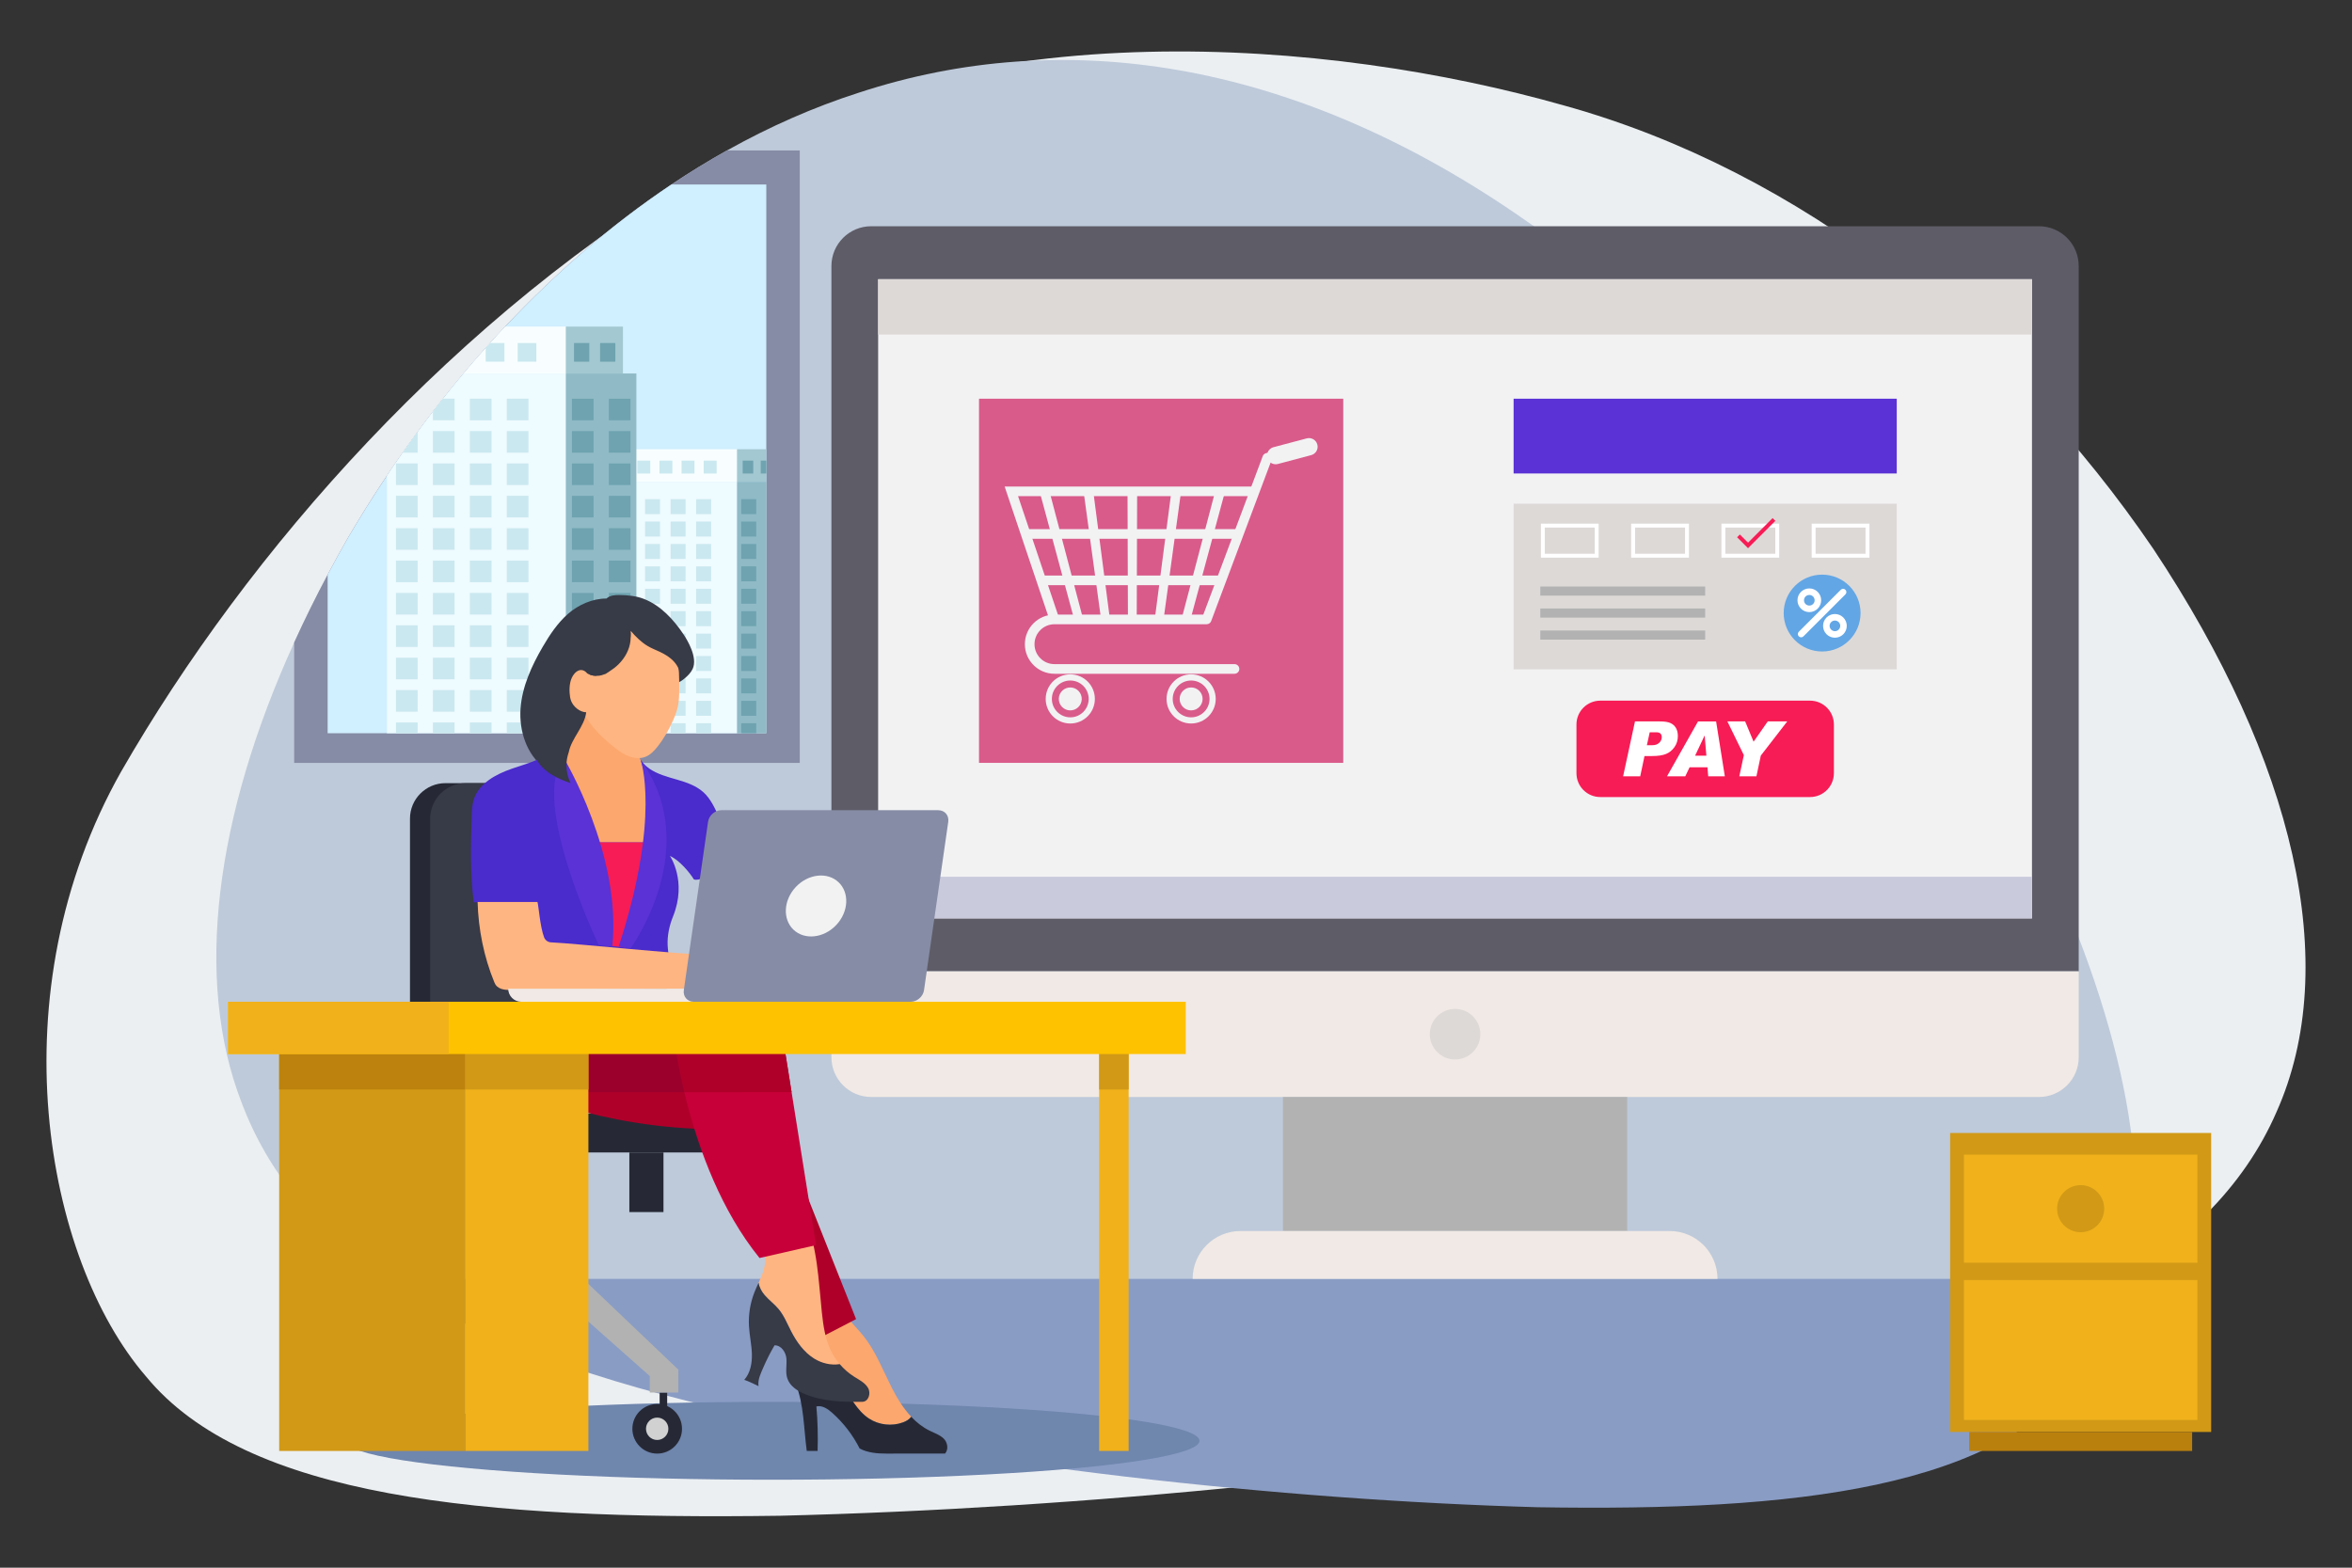 <svg xmlns="http://www.w3.org/2000/svg" enable-background="new 0 0 600 400" viewBox="0 0 600 400" id="woman-doing-payment-for-online-shopping-from-office-working-time"><rect x="0" y="0" width="600" height="400" fill="#333333" stroke="none"/><path fill="#ebeff2" d="M182.128,41.631C248.262,2.653,338.66,9.773,399.002,26.919
			c60.223,16.695,113.793,59.396,150.316,113.134c35.923,54.066,48.204,106.155,31.428,143.664
			c-16.635,38.301-62.327,62.023-139.1,77.63c-75.989,15.014-167.13,23.56-242.632,25.401
			c-75.981,1.075-136.324-4.554-161.778-35.559c-25.879-29.977-38.229-97.859-6.322-154.339
			C63.153,140.762,116.246,80.096,182.128,41.631z"></path><path fill="#becada" d="M542.604,326.26H98.594c-17.98-12.25-30.25-27.03-37-45.03c-12.12-31.37-6.73-72.91,13.45-117.29
			c2.6-5.73,5.45-11.51,8.54-17.32c1.67-3.15,3.41-6.31,5.23-9.48c21.58-36.76,50.03-68.37,82.48-90.07
			c4.64-3.11,9.37-6.01,14.17-8.69c10.84-6.07,22.05-11.02,33.55-14.71c52.26-17.2,110.29-8.32,167.57,30.78
			c57.06,38.58,103.05,99.43,130.97,155.69C539.164,254.42,549.724,295.9,542.604,326.26z"></path><path fill="#868ca5" d="M204.024,38.38v156.27H75.044v-30.71c2.6-5.73,5.45-11.51,8.54-17.32
			c1.67-3.15,3.41-6.31,5.23-9.48c21.58-36.76,50.03-68.37,82.48-90.07c4.64-3.11,9.37-6.01,14.17-8.69H204.024z"></path><path fill="#d0efff" d="M195.484,47.07v140.01h-111.9v-40.46c1.67-3.15,3.41-6.31,5.23-9.48
			c3.15-5.37,6.45-10.63,9.9-15.77c6.09-9.12,12.63-17.84,19.54-26.08c3.45-4.11,7-8.1,10.63-11.96
			c13.08-13.92,27.31-26.16,42.41-36.26H195.484z"></path><path fill="#899cc4" d="M532.353,348.908c-22.047,31.098-74.312,36.744-140.123,35.666
			c-65.396-1.846-144.336-10.418-210.153-25.477c-35.349-8.322-63.09-18.944-83.487-32.839h444.012
			C540.613,334.735,537.245,342.346,532.353,348.908z"></path><rect width="31.593" height="64.174" x="156.432" y="122.906" fill="#eefbff"></rect><rect width="7.456" height="64.174" x="188.025" y="122.906" fill="#8fbac6"></rect><rect width="28.089" height="8.28" x="159.936" y="114.626" fill="#f8feff"></rect><rect width="7.456" height="8.28" x="188.025" y="114.626" fill="#a3c8d1"></rect><rect width="3.305" height="3.298" x="162.579" y="117.525" fill="#cae8ef"></rect><rect width="3.305" height="3.298" x="168.223" y="117.525" fill="#cae8ef"></rect><rect width="3.305" height="3.298" x="173.867" y="117.525" fill="#cae8ef"></rect><rect width="3.305" height="3.298" x="179.51" y="117.525" fill="#cae8ef"></rect><rect width="2.694" height="3.298" x="189.461" y="117.525" fill="#6ea3af"></rect><rect width="1.418" height="3.298" x="194.063" y="117.525" fill="#6ea3af"></rect><rect width="3.819" height="3.81" x="158.027" y="127.362" fill="#cae8ef"></rect><rect width="3.819" height="3.81" x="164.548" y="127.362" fill="#cae8ef"></rect><rect width="3.819" height="3.81" x="171.07" y="127.362" fill="#cae8ef"></rect><rect width="3.819" height="3.81" x="177.591" y="127.362" fill="#cae8ef"></rect><rect width="3.819" height="3.81" x="189.089" y="127.362" fill="#6ea3af"></rect><rect width="3.819" height="3.81" x="158.027" y="133.08" fill="#cae8ef"></rect><rect width="3.819" height="3.81" x="164.548" y="133.08" fill="#cae8ef"></rect><rect width="3.819" height="3.81" x="171.07" y="133.08" fill="#cae8ef"></rect><rect width="3.819" height="3.81" x="177.591" y="133.08" fill="#cae8ef"></rect><rect width="3.819" height="3.81" x="189.089" y="133.08" fill="#6ea3af"></rect><rect width="3.819" height="3.81" x="158.027" y="138.798" fill="#cae8ef"></rect><rect width="3.819" height="3.81" x="164.548" y="138.798" fill="#cae8ef"></rect><rect width="3.819" height="3.81" x="171.07" y="138.798" fill="#cae8ef"></rect><rect width="3.819" height="3.81" x="177.591" y="138.798" fill="#cae8ef"></rect><rect width="3.819" height="3.81" x="189.089" y="138.798" fill="#6ea3af"></rect><rect width="3.819" height="3.81" x="158.027" y="144.515" fill="#cae8ef"></rect><rect width="3.819" height="3.81" x="164.548" y="144.515" fill="#cae8ef"></rect><rect width="3.819" height="3.81" x="171.07" y="144.515" fill="#cae8ef"></rect><rect width="3.819" height="3.81" x="177.591" y="144.515" fill="#cae8ef"></rect><rect width="3.819" height="3.81" x="189.089" y="144.515" fill="#6ea3af"></rect><rect width="3.819" height="3.81" x="158.027" y="150.233" fill="#cae8ef"></rect><rect width="3.819" height="3.81" x="164.548" y="150.233" fill="#cae8ef"></rect><rect width="3.819" height="3.81" x="171.07" y="150.233" fill="#cae8ef"></rect><rect width="3.819" height="3.81" x="177.591" y="150.233" fill="#cae8ef"></rect><rect width="3.819" height="3.81" x="189.089" y="150.233" fill="#6ea3af"></rect><rect width="3.819" height="3.81" x="158.027" y="155.951" fill="#cae8ef"></rect><rect width="3.819" height="3.81" x="164.548" y="155.951" fill="#cae8ef"></rect><rect width="3.819" height="3.81" x="171.07" y="155.951" fill="#cae8ef"></rect><rect width="3.819" height="3.81" x="177.591" y="155.951" fill="#cae8ef"></rect><rect width="3.819" height="3.81" x="189.089" y="155.951" fill="#6ea3af"></rect><rect width="3.819" height="3.81" x="158.027" y="161.669" fill="#cae8ef"></rect><rect width="3.819" height="3.81" x="164.548" y="161.669" fill="#cae8ef"></rect><rect width="3.819" height="3.81" x="171.07" y="161.669" fill="#cae8ef"></rect><rect width="3.819" height="3.81" x="177.591" y="161.669" fill="#cae8ef"></rect><rect width="3.819" height="3.81" x="189.089" y="161.669" fill="#6ea3af"></rect><rect width="3.819" height="3.81" x="158.027" y="167.387" fill="#cae8ef"></rect><rect width="3.819" height="3.81" x="164.548" y="167.387" fill="#cae8ef"></rect><rect width="3.819" height="3.81" x="171.07" y="167.387" fill="#cae8ef"></rect><rect width="3.819" height="3.81" x="177.591" y="167.387" fill="#cae8ef"></rect><rect width="3.819" height="3.81" x="189.089" y="167.387" fill="#6ea3af"></rect><rect width="3.819" height="3.81" x="158.027" y="173.104" fill="#cae8ef"></rect><rect width="3.819" height="3.81" x="164.548" y="173.104" fill="#cae8ef"></rect><rect width="3.819" height="3.81" x="171.07" y="173.104" fill="#cae8ef"></rect><rect width="3.819" height="3.81" x="177.591" y="173.104" fill="#cae8ef"></rect><rect width="3.819" height="3.81" x="189.089" y="173.104" fill="#6ea3af"></rect><rect width="3.819" height="3.81" x="158.027" y="178.822" fill="#cae8ef"></rect><rect width="3.819" height="3.81" x="164.548" y="178.822" fill="#cae8ef"></rect><rect width="3.819" height="3.81" x="171.07" y="178.822" fill="#cae8ef"></rect><rect width="3.819" height="3.81" x="177.591" y="178.822" fill="#cae8ef"></rect><rect width="3.819" height="3.81" x="189.089" y="178.822" fill="#6ea3af"></rect><rect width="3.818" height="2.54" x="158.027" y="184.54" fill="#cae8ef"></rect><rect width="3.819" height="2.54" x="164.548" y="184.54" fill="#cae8ef"></rect><rect width="3.818" height="2.54" x="171.07" y="184.54" fill="#cae8ef"></rect><rect width="3.819" height="2.54" x="177.591" y="184.54" fill="#cae8ef"></rect><rect width="3.819" height="2.54" x="189.089" y="184.54" fill="#6ea3af"></rect><path fill="#eefbff" d="M144.364,95.29v91.79h-45.65v-65.71c1.32-1.98,2.66-3.93,4.03-5.87c1.24-1.78,2.51-3.55,3.8-5.29
			c1.28-1.75,2.58-3.48,3.9-5.19c0.85-1.11,1.7-2.2,2.57-3.29c1.72-2.18,3.47-4.33,5.24-6.44H144.364z"></path><rect width="17.981" height="91.785" x="144.361" y="95.295" fill="#8fbac6"></rect><path fill="#f8feff" d="M144.364,83.33v11.96h-26.11c1.85-2.21,3.73-4.38,5.65-6.51c0.36-0.42,0.74-0.84,1.13-1.26
			c1.26-1.41,2.55-2.81,3.85-4.19H144.364z"></path><rect width="14.552" height="11.962" x="144.361" y="83.333" fill="#a3c8d1" transform="rotate(-180 151.637 89.314)"></rect><path fill="#cae8ef" d="M128.684,87.52v4.77h-4.78v-3.51c0.36-0.42,0.74-0.84,1.13-1.26H128.684z"></path><rect width="4.774" height="4.764" x="132.06" y="87.521" fill="#cae8ef"></rect><rect width="3.893" height="4.764" x="146.436" y="87.521" fill="#6ea3af"></rect><rect width="3.893" height="4.764" x="153.084" y="87.521" fill="#6ea3af"></rect><path fill="#cae8ef" d="M115.964,101.73v5.51h-5.52v-2.22c0.85-1.11,1.7-2.2,2.57-3.29H115.964z"></path><rect width="5.517" height="5.505" x="119.865" y="101.733" fill="#cae8ef"></rect><rect width="5.517" height="5.505" x="129.286" y="101.733" fill="#cae8ef"></rect><rect width="5.517" height="5.505" x="145.898" y="101.733" fill="#6ea3af"></rect><rect width="5.517" height="5.505" x="155.319" y="101.733" fill="#6ea3af"></rect><path fill="#cae8ef" d="M106.544,110.21v5.29h-3.8C103.984,113.72,105.254,111.95,106.544,110.21z"></path><rect width="5.517" height="5.505" x="110.444" y="109.994" fill="#cae8ef"></rect><rect width="5.517" height="5.505" x="119.865" y="109.994" fill="#cae8ef"></rect><rect width="5.517" height="5.505" x="129.286" y="109.994" fill="#cae8ef"></rect><rect width="5.517" height="5.505" x="145.898" y="109.994" fill="#6ea3af"></rect><rect width="5.517" height="5.505" x="155.319" y="109.994" fill="#6ea3af"></rect><rect width="5.517" height="5.505" x="101.022" y="118.254" fill="#cae8ef"></rect><rect width="5.517" height="5.505" x="110.444" y="118.254" fill="#cae8ef"></rect><rect width="5.517" height="5.505" x="119.865" y="118.254" fill="#cae8ef"></rect><rect width="5.517" height="5.505" x="129.286" y="118.254" fill="#cae8ef"></rect><rect width="5.517" height="5.505" x="145.898" y="118.254" fill="#6ea3af"></rect><rect width="5.517" height="5.505" x="155.319" y="118.254" fill="#6ea3af"></rect><rect width="5.517" height="5.505" x="101.022" y="126.515" fill="#cae8ef"></rect><rect width="5.517" height="5.505" x="110.444" y="126.515" fill="#cae8ef"></rect><rect width="5.517" height="5.505" x="119.865" y="126.515" fill="#cae8ef"></rect><rect width="5.517" height="5.505" x="129.286" y="126.515" fill="#cae8ef"></rect><rect width="5.517" height="5.505" x="145.898" y="126.515" fill="#6ea3af"></rect><rect width="5.517" height="5.505" x="155.319" y="126.515" fill="#6ea3af"></rect><rect width="5.517" height="5.505" x="101.022" y="134.776" fill="#cae8ef"></rect><rect width="5.517" height="5.505" x="110.444" y="134.776" fill="#cae8ef"></rect><rect width="5.517" height="5.505" x="119.865" y="134.776" fill="#cae8ef"></rect><rect width="5.517" height="5.505" x="129.286" y="134.776" fill="#cae8ef"></rect><rect width="5.517" height="5.505" x="145.898" y="134.776" fill="#6ea3af"></rect><rect width="5.517" height="5.505" x="155.319" y="134.776" fill="#6ea3af"></rect><rect width="5.517" height="5.505" x="101.022" y="143.036" fill="#cae8ef"></rect><rect width="5.517" height="5.505" x="110.444" y="143.036" fill="#cae8ef"></rect><rect width="5.517" height="5.505" x="119.865" y="143.036" fill="#cae8ef"></rect><rect width="5.517" height="5.505" x="129.286" y="143.036" fill="#cae8ef"></rect><rect width="5.517" height="5.505" x="145.898" y="143.036" fill="#6ea3af"></rect><rect width="5.517" height="5.505" x="155.319" y="143.036" fill="#6ea3af"></rect><rect width="5.517" height="5.505" x="101.022" y="151.297" fill="#cae8ef"></rect><rect width="5.517" height="5.505" x="110.444" y="151.297" fill="#cae8ef"></rect><rect width="5.517" height="5.505" x="119.865" y="151.297" fill="#cae8ef"></rect><rect width="5.517" height="5.505" x="129.286" y="151.297" fill="#cae8ef"></rect><rect width="5.517" height="5.505" x="145.898" y="151.297" fill="#6ea3af"></rect><rect width="5.517" height="5.505" x="155.319" y="151.297" fill="#6ea3af"></rect><rect width="5.517" height="5.505" x="101.022" y="159.557" fill="#cae8ef"></rect><rect width="5.517" height="5.505" x="110.444" y="159.557" fill="#cae8ef"></rect><rect width="5.517" height="5.505" x="119.865" y="159.557" fill="#cae8ef"></rect><rect width="5.517" height="5.505" x="129.286" y="159.557" fill="#cae8ef"></rect><rect width="5.517" height="5.505" x="145.898" y="159.557" fill="#6ea3af"></rect><rect width="5.517" height="5.505" x="155.319" y="159.557" fill="#6ea3af"></rect><rect width="5.517" height="5.505" x="101.022" y="167.818" fill="#cae8ef"></rect><rect width="5.517" height="5.505" x="110.444" y="167.818" fill="#cae8ef"></rect><rect width="5.517" height="5.505" x="119.865" y="167.818" fill="#cae8ef"></rect><rect width="5.517" height="5.505" x="129.286" y="167.818" fill="#cae8ef"></rect><rect width="5.517" height="5.505" x="145.898" y="167.818" fill="#6ea3af"></rect><rect width="5.517" height="5.505" x="155.319" y="167.818" fill="#6ea3af"></rect><rect width="5.517" height="5.505" x="101.022" y="176.079" fill="#cae8ef"></rect><rect width="5.517" height="5.505" x="110.444" y="176.079" fill="#cae8ef"></rect><rect width="5.517" height="5.505" x="119.865" y="176.079" fill="#cae8ef"></rect><rect width="5.517" height="5.505" x="129.286" y="176.079" fill="#cae8ef"></rect><rect width="5.517" height="5.505" x="145.898" y="176.079" fill="#6ea3af"></rect><rect width="5.517" height="5.505" x="155.319" y="176.079" fill="#6ea3af"></rect><rect width="5.517" height="2.741" x="101.022" y="184.339" fill="#cae8ef"></rect><rect width="5.517" height="2.741" x="110.444" y="184.339" fill="#cae8ef"></rect><rect width="5.517" height="2.741" x="119.865" y="184.339" fill="#cae8ef"></rect><rect width="5.517" height="2.741" x="129.286" y="184.339" fill="#cae8ef"></rect><rect width="5.517" height="2.741" x="145.898" y="184.339" fill="#6ea3af"></rect><rect width="5.517" height="2.741" x="155.319" y="184.339" fill="#6ea3af"></rect><ellipse cx="197.057" cy="367.624" fill="#6f86ad" rx="108.932" ry="9.936"></ellipse><path fill="#5e5c67" d="M530.284,67.879c0-5.608-4.546-10.155-10.155-10.155H222.251c-5.608,0-10.155,4.547-10.155,10.155
			v179.969h318.187V67.879z"></path><path fill="#f1e9e5" d="M212.097,247.848v21.898c0,5.608,4.546,10.155,10.155,10.155h297.878
			c5.609,0,10.155-4.547,10.155-10.155v-21.898H212.097z"></path><rect width="294.346" height="163.091" x="224.017" y="71.24" fill="#f2f2f3"></rect><rect width="294.346" height="10.626" x="224.017" y="223.705" fill="#cacadd"></rect><rect width="294.346" height="14.124" x="224.017" y="71.24" fill="#ddd9d7"></rect><rect width="87.828" height="34.197" x="327.276" y="279.901" fill="#b2b2b2"></rect><path fill="#f1e9e5" d="M425.926,314.098H316.454c-6.744,0-12.211,5.467-12.211,12.211h133.894
			C438.138,319.565,432.67,314.098,425.926,314.098z"></path><circle cx="371.19" cy="263.875" r="6.448" fill="#ddd9d7"></circle><g><rect width="1.921" height="7.97" x="168.276" y="355.311" fill="#262935" transform="rotate(-180 169.237 359.296)"></rect><polygon fill="#b2b2b2" points="147.3 324.925 173.058 349.478 173.058 355.311 165.757 355.311 165.757 351.1 140.607 328.79"></polygon><path fill="#262935" d="M161.319,364.56c0,3.496,2.835,6.331,6.331,6.331c3.496,0,6.331-2.834,6.331-6.331
				c0-3.496-2.835-6.331-6.331-6.331C164.153,358.229,161.319,361.064,161.319,364.56z"></path><path fill="#d1d1d1" d="M164.794,364.56c0,1.577,1.278,2.855,2.855,2.855c1.577,0,2.856-1.278,2.856-2.855
				c0-1.577-1.279-2.856-2.856-2.856C166.072,361.705,164.794,362.983,164.794,364.56z"></path></g><rect width="51.929" height="9.938" x="129.648" y="284.114" fill="#262935" transform="rotate(-180 155.612 289.083)"></rect><path fill="#fca76d" d="M209.197,337.22c1.258-1.052,2.516-2.104,3.775-3.156c0.428-0.358,1.112-0.542,1.626-0.758
			c1.11,2.926,3.62,5.044,5.59,7.475c3.154,3.892,4.964,8.668,7.221,13.14c1.362,2.699,2.985,5.379,5.043,7.568
			c-0.021,0.03-0.04,0.063-0.062,0.092c-0.51,0.658-1.277,1.067-2.058,1.356c-2.831,1.046-6.149,0.665-8.669-0.995
			c-3.087-2.034-4.725-5.597-6.944-8.554c-2.365-3.152-5.687-5.721-9.383-6.966c0.513-1.647,0.733-3.435,0.935-5.135
			C206.473,339.586,207.882,338.319,209.197,337.22z"></path><path fill="#262935" d="M214.719,353.388c2.219,2.957,3.856,6.52,6.944,8.554c2.52,1.66,5.838,2.041,8.669,0.995
			c0.781-0.289,1.548-0.698,2.058-1.356c0.023-0.029,0.041-0.062,0.062-0.092c1.353,1.439,2.892,2.668,4.675,3.544
			c1.246,0.612,2.617,1.06,3.613,2.027c0.996,0.966,1.284,2.786,0.351,3.814c-4.976,0.014-9.953,0.02-14.93,0.017
			c-2.378-0.001-4.742-0.198-6.858-1.283c-1.736-3.441-4.126-6.552-7.004-9.116c-1.129-1.006-2.568-1.986-4.038-1.631
			c0.344,3.775,0.416,7.568,0.311,11.357h-2.682c-0.037,0-0.054-0.043-0.091-0.043c-0.784-5.815-0.691-11.862-2.885-17.305
			c0.397-1.912,1.512-3.928,2.204-5.754c0.085-0.225,0.144-0.462,0.216-0.694C209.032,347.667,212.354,350.236,214.719,353.388z"></path><path fill="#af002a" d="M133.346,278.465c0,0,23.964,10.999,55.569,9.522l2.711,23.148l13.133,32.505l13.626-7.059
			l-13.626-34.311l-23.312-35.789h-45.146L133.346,278.465z"></path><path fill="#262935" d="M113.647,199.82h51.252v55.779h-60.312v-46.718C104.587,203.877,108.643,199.82,113.647,199.82z"></path><path fill="#373a47" d="M118.8 199.82h51.252v55.779h-60.313v-46.718C109.739 203.877 113.796 199.82 118.8 199.82zM138.846 195.897c-4.516-3.397-6.456-9.45-6.054-15.087.402-5.637 2.833-10.932 5.68-15.813 1.778-3.047 3.766-6.029 6.414-8.36 2.648-2.331 6.302-3.945 9.83-3.918.858-.828 2.173-.912 3.366-.895 2.093.029 4.217.229 6.169.986 4.266 1.657 7.567 5.239 10.115 9.041.957 1.428 3.673 5.908 2.341 8.803-.414.899-1.121 1.632-1.865 2.285-.59.517-1.232.997-1.972 1.258-4.747 1.68-9.898 2.433-14.299 4.88-.694.386-1.364.824-1.943 1.367-.907.849-1.564 1.923-2.21 2.984-1.102 1.809-2.204 3.618-3.306 5.427-.826 1.355-1.666 2.729-2.829 3.809-1.128 1.048-2.541 1.786-4.046 2.114C142.562 195.142 140.39 195.156 138.846 195.897z"></path><path fill="#4a2bcc" d="M142.007,190.612c-2.99,3.063-7.4,4.128-11.444,5.531c-4.044,1.402-8.315,3.678-9.663,7.74
			c-0.49,1.477-0.539,3.059-0.583,4.615c-0.206,7.25-0.41,14.537,0.544,21.727c0.294,0,0.607-0.022,0.902-0.022h8.482
			c1.05,4.55,2.545,9.348,4.471,13.602c0.309,0.683,0.648,1.384,1.23,1.855c0.668,0.54,1.558,0.697,2.408,0.825
			c10.671,1.604,21.524,1.358,32.312,1.107c0.358-2.182-0.263-4.259-0.353-6.468c-0.101-2.476,0.446-4.978,1.375-7.275
			c3.655-9.046-0.799-15.479-0.799-15.479c2.38,1.089,4.993,4.158,6.124,6.014c0.767,0.238,1.537-0.03,2.28-0.335
			c2.599-1.067,5.397-1.65,8.206-1.71c0.501-0.011,1.058-0.026,1.416-0.377c-1.934-4.609-3.607-9.269-5.671-13.822
			c-0.975-2.151-2.008-4.356-3.747-5.954c-1.873-1.721-4.373-2.562-6.815-3.273c-2.442-0.711-4.964-1.365-7.052-2.816
			c-2.089-1.451-3.687-3.919-3.322-6.436c-0.864-1.262-1.937-2.368-3.085-3.377c-1.148-1.009-2.616-1.741-4.144-1.7
			c-1.205,0.032-5.069-6.05-6.17-5.559c-1.539,0.686-3.256,3.427-4.795,4.113C142.373,183.91,143.337,189.249,142.007,190.612z"></path><polygon fill="#fca76d" points="165.226 214.942 150.423 214.942 141.344 191.238 148.908 175.213 159.879 186.425 163.427 193.883 167.42 206.728"></polygon><polygon fill="#f71c55" points="166.989 214.942 159.566 241.768 154.06 241.175 151.078 214.942"></polygon><path fill="#ffb581" d="M137.113,230.146c0.3,1.079,0.642,6.202,1.671,8.981c0.282,0.762,0.981,1.276,1.779,1.314
			c6.77,0.323,32.685,3.064,39.751,3.156c-0.455,2.851-0.436,5.842-0.381,8.73l-48.375,0.25c-1.627,0-3.501,0.215-4.745-0.873
			c-0.313-0.273-0.532-0.642-0.692-1.028c-2.689-6.515-4.093-13.624-4.283-20.53H137.113z"></path><path fill="#f1e9e5" d="M182.736,252.277v3.323H132.97c-1.835,0-3.323-1.488-3.323-3.323H182.736z"></path><path fill="#ffb581" d="M172.747,167.745c0.521,2.578,0.526,5.228,0.52,7.858c-0.003,1.506-0.011,3.024-0.307,4.5
			c-0.264,1.313-0.751,2.571-1.298,3.794c-1.062,2.374-2.36,4.651-3.984,6.682c-0.821,1.027-1.766,2.019-2.986,2.509
			c-1.297,0.522-2.785,0.414-4.103-0.054c-1.318-0.468-2.489-1.27-3.592-2.13c-3.076-2.398-6.009-5.16-7.866-8.589
			c-0.692-1.278-7.917,0.151-8.232-3.575c-0.315-3.725,5.047-14.482,7.579-17.234c2.435-2.646,6.029-3.984,9.601-4.402
			c3.679-0.43,7.195,0.318,10.209,2.511C170.752,161.412,172.165,164.867,172.747,167.745z"></path><path fill="#868ca5" d="M176.982,255.599h55.348c1.637,0,3.155-1.327,3.391-2.964l6.18-42.943
			c0.236-1.637-0.901-2.964-2.538-2.964h-55.349c-1.637,0-3.155,1.327-3.391,2.964l-6.18,42.943
			C174.209,254.272,175.345,255.599,176.982,255.599z"></path><path fill="#f2f2f3" d="M203.034,226.293c-3.172,3.346-3.443,8.24-0.605,10.931c2.838,2.69,7.711,2.158,10.883-1.188
			c3.172-3.347,3.443-8.24,0.605-10.931C211.079,222.414,206.206,222.946,203.034,226.293z"></path><path fill="#5a32d6" d="M143.839 193.436c0 0 14.835 24.645 12.353 48.096l-3.442-.356C152.75 241.175 134.927 204.011 143.839 193.436zM163.427 193.883c0 0 5.227 14.463-5.604 47.648l3.067.416C160.89 241.948 179.691 216.177 163.427 193.883z"></path><path fill="#373a47" d="M133.971,179.88c0.695-1.421,0.775-3.164,1.561-4.537c1.722-3.006,3.534-5.96,5.433-8.857
			c1.889-2.883,3.892-5.741,6.493-8.003c2.601-2.261,5.884-3.898,9.33-3.929c0.987-0.009,1.971,0.113,2.947,0.264
			c2.798,0.435,5.617,1.143,7.993,2.682c1.548,1.002,2.858,2.324,4.155,3.635c0.964,0.974,1.948,1.978,2.508,3.229
			c1.205,2.692,0.174,5.781-0.843,8.55c0.079-1.496-0.592-2.966-1.596-4.079c-1.003-1.113-2.315-1.905-3.672-2.54
			c-1.045-0.489-2.132-0.898-3.118-1.498c-1.646-1.002-2.999-2.356-4.254-3.818c0.039,0.952,0.012,1.966-0.509,2.764
			c-0.779,1.194-2.395,1.525-3.403,2.532c-0.878,0.877-1.199,2.164-1.919,3.175c-0.808,1.135-2.109,1.93-2.964,2.987
			c-0.526-0.006-0.849-0.047-1.412-0.22c-0.131-0.04-0.261-0.087-0.389-0.137c-0.016-0.012-0.268-0.125-0.297-0.14
			c-0.079-0.04-0.152-0.091-0.23-0.134c-0.392-0.496-0.963-0.861-1.586-0.848c-0.64,0.013-1.214,0.413-1.634,0.896
			c-1.146,1.319-1.36,3.21-1.251,4.954c0.045,0.711,0.136,1.428,0.403,2.089c0.601,1.487,2.225,2.807,3.828,2.844
			c-0.449,3.677-3.756,6.615-4.456,10.196c-0.373,1.066-0.586,2.2-0.586,3.376c0,1.6,0.393,3.128,1.067,4.506
			c-3.095-1.068-6.134-2.442-8.045-5.037c-0.568-0.772-1.014-1.625-1.456-2.476c-1.007-1.938-2.014-3.903-2.537-6.023
			C133.012,184.164,133.011,181.842,133.971,179.88z"></path><rect width="47.53" height="109.182" x="71.22" y="261.034" fill="#d19916"></rect><rect width="7.522" height="109.182" x="280.398" y="261.034" fill="#f0b11b" transform="rotate(-180 284.159 315.625)"></rect><rect width="47.53" height="16.95" x="71.22" y="261.034" fill="#bc820d"></rect><rect width="7.522" height="16.95" x="280.398" y="261.034" fill="#d19916" transform="rotate(-180 284.159 269.51)"></rect><path fill="#ffb581" d="M207.63,346.607c-2.583-1.63-4.427-4.216-5.82-6.935c-0.993-1.938-1.809-4.003-3.208-5.673
			c-1.072-1.28-2.448-2.277-3.535-3.543c-0.769-0.895-1.386-2.007-1.542-3.153c0.57-1.241,1.124-2.486,1.439-3.811
			c0.52-2.186,0.242-4.761-1.441-6.251c0.04-1.136,1.207-2.239,2.175-2.836c2.613-1.61,5.389-2.957,8.27-4.013
			c0.398-0.146,1.09-0.264,1.261,0.124c3.332,7.587,3.556,16.105,4.429,24.345c0.357,3.37,0.85,6.794,2.34,9.838
			c0.592,1.209,1.344,2.336,2.217,3.36C211.983,348.43,209.568,347.831,207.63,346.607z"></path><path fill="#373a47" d="M189.856,352.078c1.574-1.771,2.028-4.288,1.951-6.657c-0.077-2.368-0.615-4.701-0.744-7.067
			c-0.16-2.927,0.318-5.888,1.39-8.616c0.323-0.824,0.701-1.629,1.071-2.435c0.156,1.146,0.773,2.258,1.542,3.153
			c1.087,1.267,2.463,2.264,3.535,3.543c1.399,1.669,2.215,3.734,3.208,5.673c1.393,2.719,3.237,5.305,5.82,6.935
			c1.939,1.224,4.354,1.823,6.584,1.452c1.035,1.215,2.242,2.284,3.587,3.143c1.332,0.851,2.86,1.576,3.646,2.947
			c0.786,1.371,0.121,3.502-1.46,3.525c-5.003,0.073-10.151-0.072-14.76-2.019c-1.857-0.785-3.721-2.005-4.367-3.915
			c-0.54-1.596-0.121-3.342-0.235-5.022c-0.114-1.681-1.357-3.516-3.04-3.452c-1.083,1.849-2.052,3.764-2.899,5.732
			c-0.66,1.531-1.408,3.029-1.185,4.681C192.342,353.14,191.077,352.457,189.856,352.078z"></path><path fill="#c70039" d="M171.268,259.421c0,0,2.955,37.43,22.491,61.563l14.413-3.283l-9.488-59.384L171.268,259.421z"></path><path fill="#9b002c" d="M189.382,278.662l-7.935-12.181h-45.146l-2.955,11.984c0,0,0.163,0.074,0.448,0.197H189.382z"></path><path fill="#af002a" d="M201.935,278.662l-3.251-20.345l-27.416,1.104c0,0,0.643,8.125,3.303,19.241H201.935z"></path><rect width="8.707" height="15.211" x="160.546" y="294.052" fill="#262935" transform="rotate(-180 164.9 301.658)"></rect><path fill="#373a47" d="M154.512,171.94c-0.703,0.267-1.398,0.497-2.092,0.502c-0.739,0.005-1.051-0.017-1.718-0.223
			c-0.062-0.019-0.122-0.043-0.183-0.064c-0.012-0.287-0.006-0.573,0.055-0.853c0.089-0.41,0.29-0.787,0.514-1.142
			c0.637-1.009,1.476-1.879,2.11-2.889c0.635-1.011,1.059-2.154,1.794-3.094c0.517-0.66,1.169-1.198,1.776-1.777
			c1.16-1.108,2.325-2.433,3.128-3.821c1.104,1.965,1.261,4.396,0.599,6.551c-0.662,2.154-2.101,4.03-3.898,5.39
			C155.927,171.027,155.21,171.47,154.512,171.94z"></path><rect width="31.352" height="109.182" x="118.751" y="261.034" fill="#f0b11b" transform="rotate(-180 134.427 315.625)"></rect><rect width="31.352" height="16.95" x="118.751" y="261.034" fill="#d19916" transform="rotate(-180 134.427 269.51)"></rect><rect width="244.292" height="13.344" x="58.195" y="255.599" fill="#fec200"></rect><g><rect width="66.59" height="76.288" x="497.484" y="289.083" fill="#d19916"></rect><rect width="59.569" height="35.69" x="500.995" y="326.608" fill="#f0b11b"></rect><rect width="59.569" height="27.591" x="500.995" y="294.602" fill="#f0b11b"></rect><path fill="#d19916" d="M536.785,308.397c0,3.317-2.689,6.006-6.006,6.006c-3.317,0-6.006-2.689-6.006-6.006
				c0-3.317,2.689-6.006,6.006-6.006C534.096,302.391,536.785,305.08,536.785,308.397z"></path><rect width="56.881" height="4.844" x="502.339" y="365.372" fill="#ba800d"></rect></g><rect width="92.917" height="92.917" x="249.751" y="101.733" fill="#d95b8a"></rect><g><polygon fill="#f2f2f3" points="267.828 158.44 270.158 157.657 259.706 126.594 320.075 126.594 320.075 124.136 256.286 124.136"></polygon><rect width="54.047" height="2.458" x="261.655" y="135.009" fill="#f2f2f3"></rect><rect width="45.917" height="2.458" x="265.64" y="146.853" fill="#f2f2f3"></rect><polygon fill="#f2f2f3" points="274.107 158.32 276.272 157.824 267.647 125.093 265.287 125.689"></polygon><polygon fill="#f2f2f3" points="280.915 158.198 283.136 157.946 278.879 125.24 276.448 125.543"></polygon><polygon fill="#f2f2f3" points="287.741 158.072 289.981 158.072 290.089 125.391 287.633 125.391"></polygon><polygon fill="#f2f2f3" points="296.807 158.198 301.273 125.543 298.842 125.24 294.586 157.946"></polygon><polygon fill="#f2f2f3" points="303.614 158.32 312.434 125.689 310.075 125.093 301.449 157.824"></polygon><path fill="#f2f2f3" d="M336.058 113.424c-.314-1.181-1.528-1.882-2.706-1.57l-8.489 2.255c-.741.197-1.293.748-1.525 1.423l-.374.099c-.384.102-.695.383-.835.756l-15.162 40.433h-37.975c-4.161 0-7.546 3.385-7.546 7.546 0 4.161 3.385 7.546 7.546 7.546h45.933c.679 0 1.229-.55 1.229-1.229 0-.679-.55-1.229-1.229-1.229h-45.933c-2.806 0-5.089-2.283-5.089-5.089 0-2.806 2.283-5.089 5.089-5.089h38.826c.512 0 .971-.318 1.151-.797l15.166-40.444c.372.269.822.423 1.293.423.188 0 .379-.024.569-.074l8.489-2.255C335.669 115.816 336.372 114.605 336.058 113.424zM273.031 172.06c-3.464 0-6.272 2.808-6.272 6.271 0 3.464 2.808 6.271 6.272 6.271 3.464 0 6.271-2.808 6.271-6.271C279.302 174.868 276.495 172.06 273.031 172.06zM273.031 183.03c-2.595 0-4.698-2.103-4.698-4.698 0-2.595 2.103-4.698 4.698-4.698 2.595 0 4.698 2.103 4.698 4.698C277.729 180.926 275.626 183.03 273.031 183.03z"></path><circle cx="273.031" cy="178.331" r="2.927" fill="#f2f2f3" transform="rotate(-9.154 273.048 178.34)"></circle><path fill="#f2f2f3" d="M303.86,172.06c-3.464,0-6.271,2.808-6.271,6.271c0,3.464,2.808,6.271,6.271,6.271
				c3.464,0,6.271-2.808,6.271-6.271C310.132,174.868,307.324,172.06,303.86,172.06z M303.86,183.03
				c-2.595,0-4.698-2.103-4.698-4.698c0-2.595,2.103-4.698,4.698-4.698c2.595,0,4.698,2.103,4.698,4.698
				C308.559,180.926,306.455,183.03,303.86,183.03z"></path><path fill="#f2f2f3" d="M300.934,178.331c0,1.616,1.31,2.927,2.927,2.927s2.927-1.31,2.927-2.927
				c0-1.616-1.31-2.927-2.927-2.927S300.934,176.715,300.934,178.331z"></path></g><path fill="#f71c55" d="M461.749,178.775H408.24c-3.359,0-6.082,2.723-6.082,6.082v12.43c0,3.359,2.723,6.082,6.082,6.082
			h53.509c3.359,0,6.082-2.723,6.082-6.082v-12.43C467.832,181.498,465.108,178.775,461.749,178.775z"></path><rect width="97.741" height="19.074" x="386.124" y="101.733" fill="#5a32d6"></rect><rect width="97.741" height="42.259" x="386.124" y="128.523" fill="#ddd9d7"></rect><rect width="42.059" height="2.318" x="392.936" y="149.653" fill="#b2b2b2"></rect><rect width="42.059" height="2.318" x="392.936" y="155.266" fill="#b2b2b2"></rect><rect width="42.059" height="2.318" x="392.936" y="160.88" fill="#b2b2b2"></rect><g><rect width="13.739" height="7.682" x="393.587" y="134.108" fill="none" stroke="#fff" stroke-miterlimit="10"></rect><rect width="13.739" height="7.682" x="416.612" y="134.108" fill="none" stroke="#fff" stroke-miterlimit="10"></rect><rect width="13.74" height="7.682" x="439.638" y="134.108" fill="none" stroke="#fff" stroke-miterlimit="10"></rect><rect width="13.739" height="7.682" x="462.663" y="134.108" fill="none" stroke="#fff" stroke-miterlimit="10"></rect></g><polyline fill="none" stroke="#f71c55" stroke-miterlimit="10" points="443.491 136.731 445.928 139.168 452.548 132.548"></polyline><circle cx="464.827" cy="156.425" r="9.806" fill="#62a6e5"></circle><g><path fill="#fff" d="M459.471 162.616c-.213 0-.427-.082-.59-.244-.326-.326-.326-.854 0-1.179l10.712-10.712c.326-.326.854-.326 1.179 0 .326.326.326.854 0 1.179l-10.712 10.713C459.898 162.534 459.685 162.616 459.471 162.616zM461.562 156.182c-.774 0-1.548-.295-2.137-.884-.571-.571-.886-1.33-.886-2.138s.314-1.567.886-2.138c1.178-1.178 3.097-1.178 4.275 0 1.178 1.178 1.179 3.096 0 4.276C463.11 155.887 462.336 156.182 461.562 156.182zM461.562 151.805c-.347 0-.694.132-.959.396-.256.256-.397.597-.397.959s.141.702.397.958c.529.528 1.388.527 1.917 0 .528-.528.528-1.388 0-1.917C462.256 151.937 461.909 151.805 461.562 151.805zM468.093 162.713c-.774 0-1.548-.295-2.138-.884-1.178-1.179-1.178-3.097 0-4.276 1.179-1.179 3.097-1.178 4.276 0l0 0c1.178 1.179 1.178 3.097 0 4.276C469.641 162.418 468.867 162.713 468.093 162.713zM468.093 158.336c-.347 0-.694.132-.958.396-.528.529-.528 1.389 0 1.917.528.528 1.388.528 1.917 0 .529-.529.529-1.389 0-1.917C468.787 158.469 468.44 158.336 468.093 158.336z"></path></g><g><path fill="#fff" d="M417.087 184.072h6.361c1.197 0 2.1.142 2.708.425.608.283 1.071.704 1.39 1.261.318.557.478 1.24.478 2.049 0 1.051-.285 1.985-.855 2.803-.57.818-1.286 1.406-2.149 1.762-.863.357-2.058.535-3.586.535h-1.92l-1.089 5.167h-4.365L417.087 184.072zM420.124 190.136h1.461c.681 0 1.24-.201 1.676-.602.436-.401.654-.879.654-1.432 0-.84-.455-1.261-1.366-1.261h-1.7L420.124 190.136zM440.009 198.073h-4.24l-.191-2.292h-4.565l-1.089 2.292h-4.661l7.908-14.001h4.613L440.009 198.073zM435.3 192.811l-.43-5.1h-.038l-2.407 5.1H435.3zM455.929 184.072l-6.743 8.72-1.117 5.281h-4.365l1.156-5.396-4.202-8.605h4.536l2.149 5.176 3.62-5.176H455.929z"></path></g><rect width="56.251" height="13.344" x="58.195" y="255.599" fill="#f0b11b"></rect></svg>
